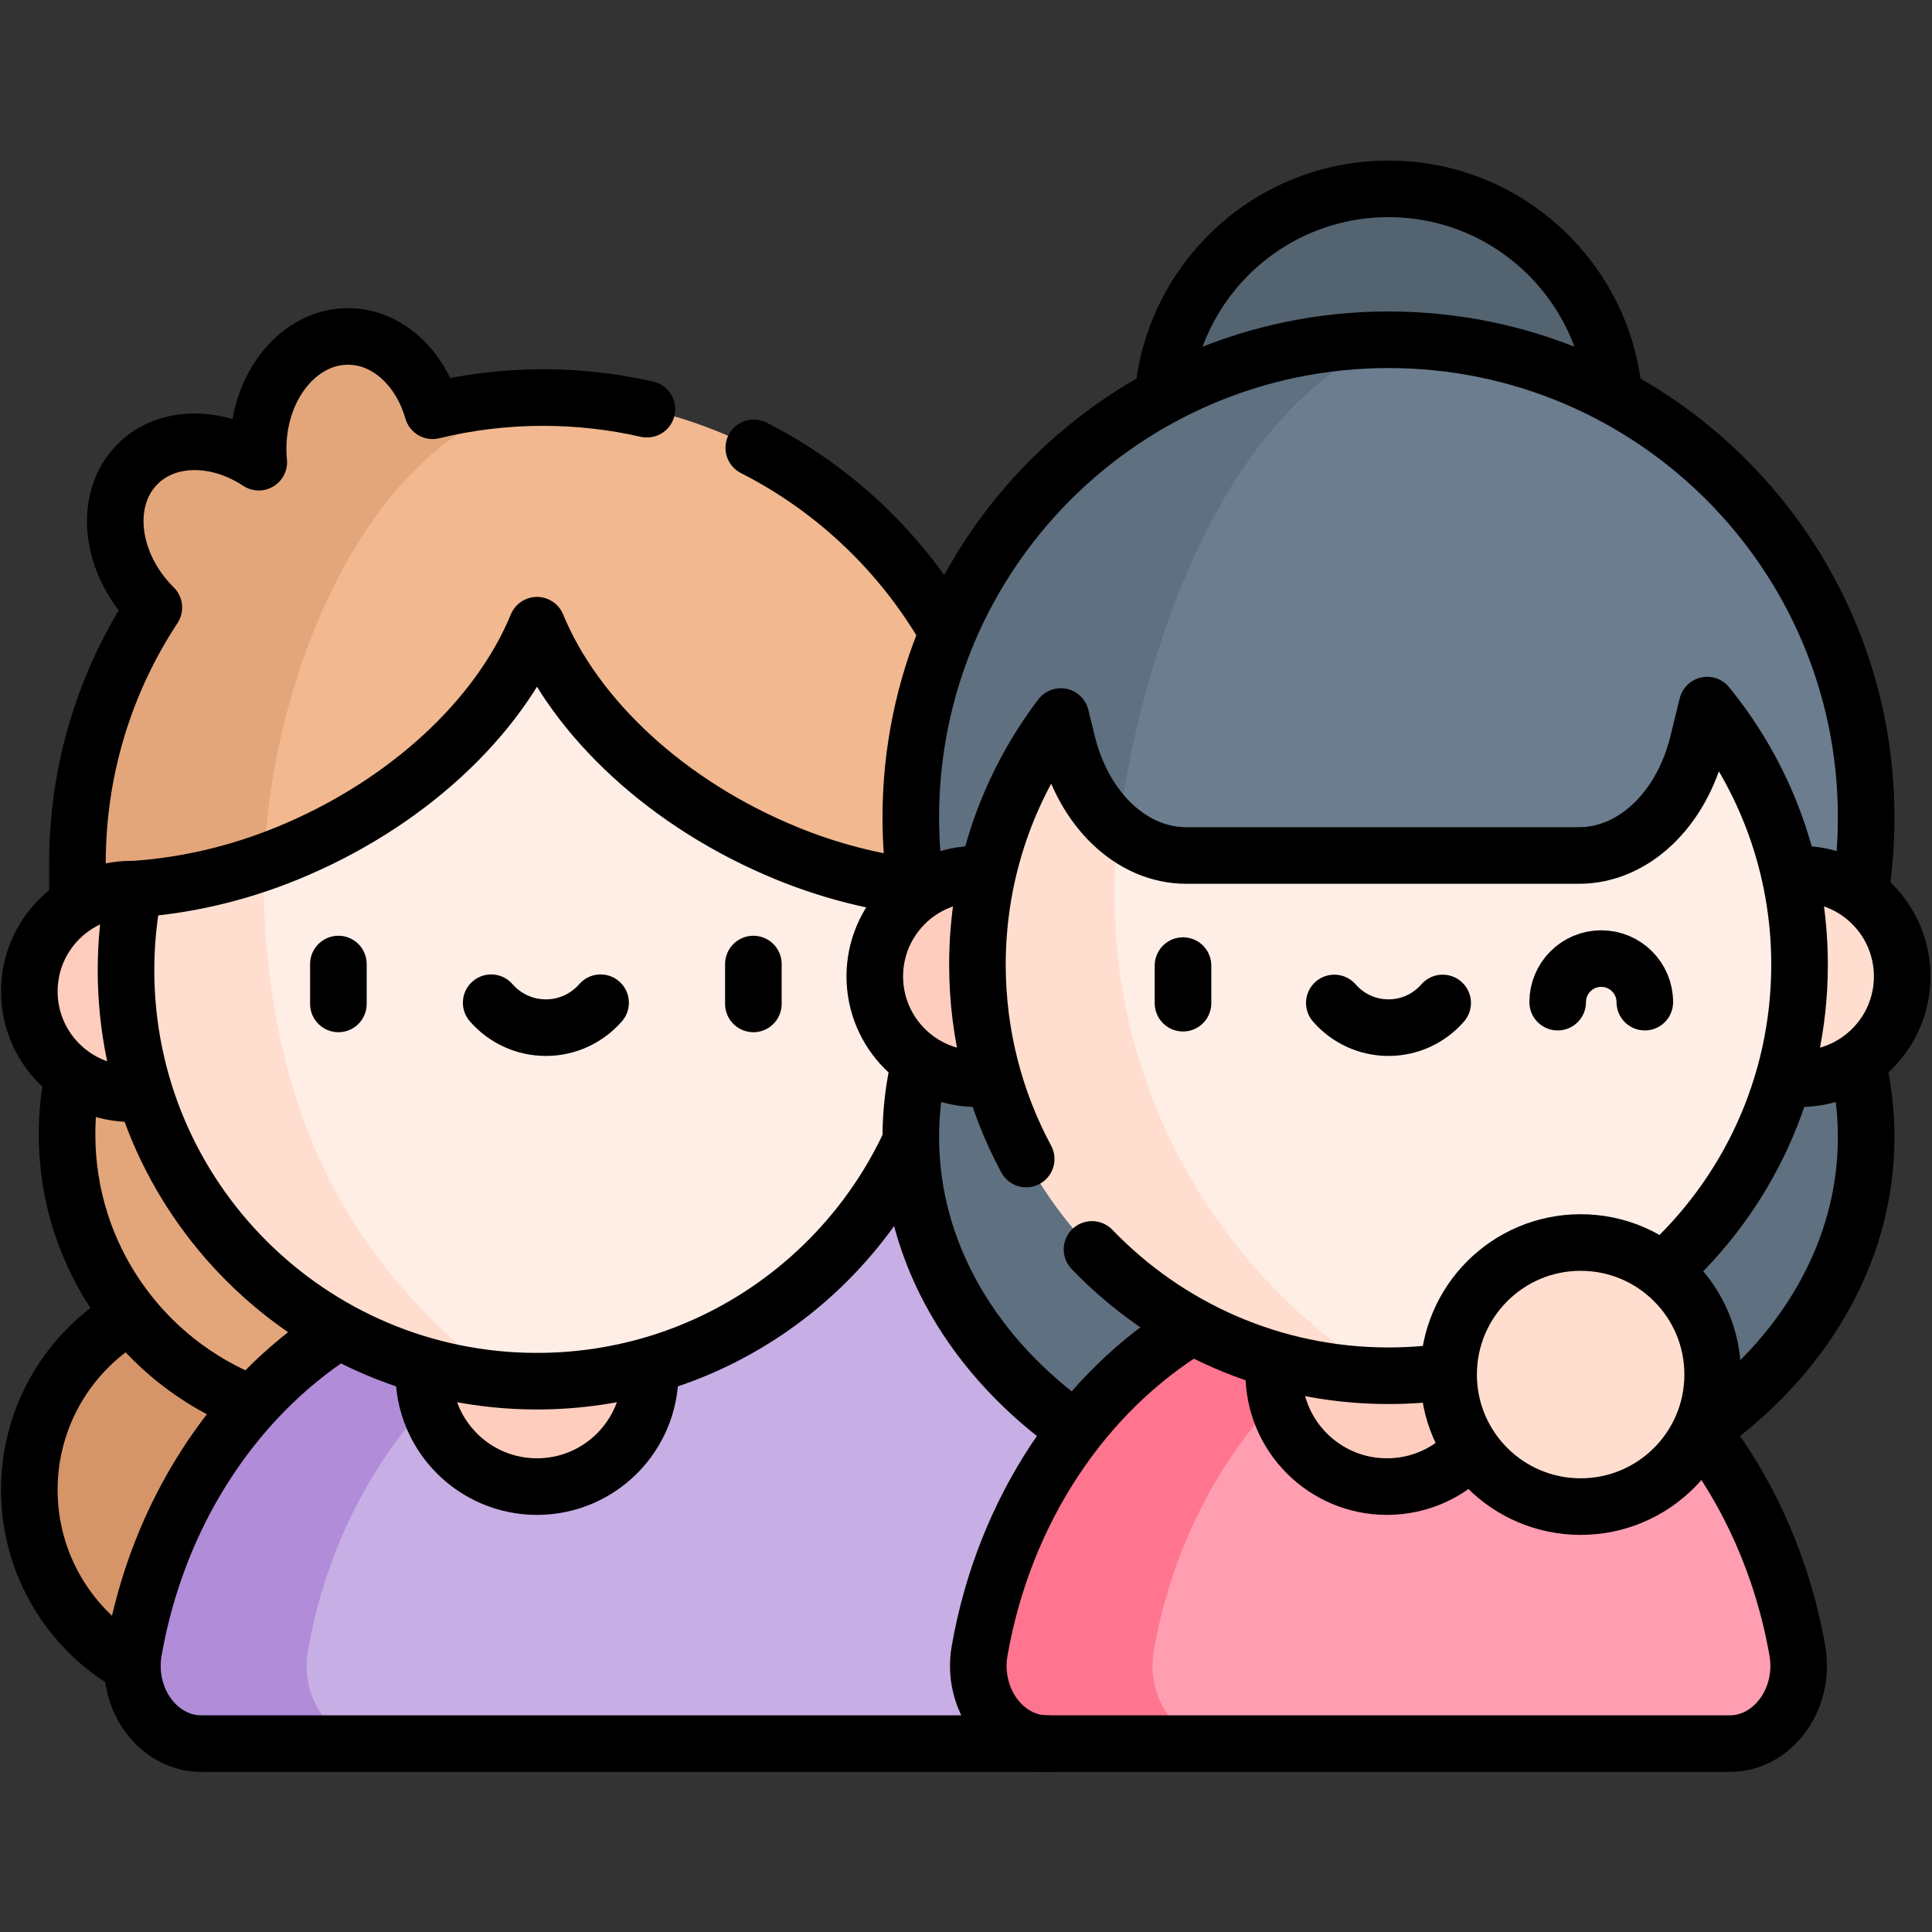 <?xml version="1.0" encoding="UTF-8" standalone="no"?>
<!-- Created with Inkscape (http://www.inkscape.org/) -->

<svg
        version="1.1"
        id="svg561"
        xml:space="preserve"
        width="682.667"
        height="682.667"
        viewBox="0 0 682.667 682.667"
        xmlns="http://www.w3.org/2000/svg"
><rect x="0" y="0" width="682.667" height="682.667" fill="#333333" stroke="none"/><defs
     id="defs565"><clipPath
       clipPathUnits="userSpaceOnUse"
       id="clipPath575"><path
         d="M 0,512 H 512 V 0 H 0 Z"
         id="path573" /></clipPath></defs><g
     id="g567"
     transform="matrix(1.333,0,0,-1.333,0,682.667)"><g
       id="g569"><g
         id="g571"
         clip-path="url(#clipPath575)"><g
           id="g577"
           transform="translate(114.506,117.206)"><path
             d="m 0,0 c 0,-29.473 -23.893,-53.366 -53.366,-53.366 -29.474,0 -53.367,23.893 -53.367,53.366 0,29.474 23.893,53.366 53.367,53.366 C -23.893,53.366 0,29.474 0,0"
             style="fill:#d69569;fill-opacity:1;fill-rule:nonzero;stroke:none"
             id="path579" /></g><g
           id="g581"
           transform="translate(170.766,211.416)"><path
             d="m 0,0 c 0,-42.248 -34.249,-76.496 -76.497,-76.496 -42.247,0 -76.496,34.248 -76.496,76.496 0,42.248 34.249,76.496 76.496,76.496 C -34.249,76.496 0,42.248 0,0"
             style="fill:#e3a67b;fill-opacity:1;fill-rule:nonzero;stroke:none"
             id="path583" /></g><g
           id="g585"
           transform="translate(143.943,406.748)"><path
             d="m 0,0 v 0 c -10.087,0 -19.888,-1.219 -29.272,-3.502 -3.304,11.485 -12.095,19.7 -22.425,19.7 -13.157,0 -23.824,-13.327 -23.824,-29.767 0,-1.208 0.064,-2.396 0.176,-3.566 -10.955,7.231 -24.279,7.352 -32.137,-0.506 -9.304,-9.304 -7.422,-26.271 4.203,-37.895 0.04,-0.041 0.083,-0.078 0.123,-0.118 -12.802,-19.451 -20.26,-42.734 -20.26,-67.762 v -23.33 h 246.831 v 23.33 C 123.415,-55.255 68.16,0 0,0"
             style="fill:#f2b88f;fill-opacity:1;fill-rule:nonzero;stroke:none"
             id="path587" /></g><g
           id="g589"
           transform="translate(69.953,278.6)"><path
             d="m 0,0 c 0,48.48 25.247,118.142 73.99,128.148 v 0 0 c -10.087,0 -19.888,-1.219 -29.272,-3.502 -3.303,11.485 -12.095,19.701 -22.425,19.701 -13.157,0 -23.824,-13.328 -23.824,-29.768 0,-1.208 0.064,-2.396 0.176,-3.566 -10.955,7.231 -24.278,7.353 -32.137,-0.506 -9.303,-9.304 -7.422,-26.27 4.203,-37.895 0.04,-0.041 0.083,-0.078 0.123,-0.118 C -41.968,53.043 -49.425,29.76 -49.425,4.733 v -23.33 H 0 Z"
             style="fill:#e3a67b;fill-opacity:1;fill-rule:nonzero;stroke:none"
             id="path591" /></g><g
           id="g593"
           transform="translate(35.447,74.573)"><path
             d="m 0,0 c 10.089,57.449 54.777,100.743 108.376,100.743 v 51.528 H 261.631 L 242.163,-24.64 H 17.929 C 6.459,-24.64 -2.241,-12.763 0,0"
             style="fill:#c7aee4;fill-opacity:1;fill-rule:nonzero;stroke:none"
             id="path595" /></g><g
           id="g597"
           transform="translate(81.616,74.573)"><path
             d="m 0,0 c 8.599,48.962 42.332,87.636 85.292,97.996 -7.446,1.795 -15.167,2.747 -23.085,2.747 -53.6,0 -98.287,-43.294 -108.376,-100.743 -2.242,-12.763 6.458,-24.64 17.929,-24.64 H 17.929 C 6.458,-24.64 -2.242,-12.763 0,0"
             style="fill:#b18cd9;fill-opacity:1;fill-rule:nonzero;stroke:none"
             id="path599" /></g><g
           id="g601"
           transform="translate(172.342,148.067)"><path
             d="m 0,0 c 0,-16.569 -13.432,-30 -30,-30 -16.568,0 -30,13.431 -30,30 0,16.568 13.432,30 30,30 C -13.432,30 0,16.568 0,0"
             style="fill:#ffcdbe;fill-opacity:1;fill-rule:nonzero;stroke:none"
             id="path603" /></g><g
           id="g605"
           transform="translate(61.999,249.33)"><path
             d="m 0,0 c 0,-14.974 -12.139,-27.113 -27.113,-27.113 -14.974,0 -27.113,12.139 -27.113,27.113 0,14.974 12.139,27.113 27.113,27.113 C -12.139,27.113 0,14.974 0,0"
             style="fill:#ffcdbe;fill-opacity:1;fill-rule:nonzero;stroke:none"
             id="path607" /></g><g
           id="g609"
           transform="translate(249.157,276.433)"><path
             d="M 0,0 C -13.273,0.882 -27.054,3.949 -40.642,9.513 -72.01,22.359 -96.628,45.187 -106.815,69.967 -117.003,45.187 -141.621,22.359 -172.989,9.513 -186.577,3.949 -200.358,0.882 -213.631,0 c -1.39,-6.947 -2.123,-14.13 -2.123,-21.485 0,-60.165 48.774,-108.939 108.939,-108.939 60.165,0 108.939,48.774 108.939,108.939 C 2.124,-14.13 1.39,-6.947 0,0"
             style="fill:#ffeee5;fill-opacity:1;fill-rule:nonzero;stroke:none"
             id="path611" /></g><g
           id="g613"
           transform="translate(132.628,146.445)"><path
             d="m 0,0 c -38.255,29.639 -62.887,68.529 -62.887,137.059 l -0.002,0.005 c -11.486,-4.032 -23.029,-6.333 -34.213,-7.076 -1.389,-6.947 -2.123,-14.13 -2.123,-21.485 C -99.225,51.612 -55.613,4.915 0,0"
             style="fill:#ffdecf;fill-opacity:1;fill-rule:nonzero;stroke:none"
             id="path615" /></g><g
           id="g617"
           transform="translate(494.682,210.72)"><path
             d="m 0,0 c 0,-56.682 -56.691,-102.632 -126.625,-102.632 -69.933,0 -126.625,45.95 -126.625,102.632 0,56.682 56.692,102.631 126.625,102.631 C -56.691,102.631 0,56.682 0,0"
             style="fill:#5f7080;fill-opacity:1;fill-rule:nonzero;stroke:none"
             id="path619" /></g><g
           id="g621"
           transform="translate(259.681,74.573)"><path
             d="m 0,0 c 10.09,57.449 54.776,100.743 108.376,100.743 53.6,0 98.287,-43.294 108.376,-100.743 2.242,-12.762 -6.458,-24.64 -17.929,-24.64 H 17.929 C 6.459,-24.64 -2.241,-12.762 0,0"
             style="fill:#ff9eb1;fill-opacity:1;fill-rule:nonzero;stroke:none"
             id="path623" /></g><g
           id="g625"
           transform="translate(305.851,74.573)"><path
             d="m 0,0 c 8.599,48.962 42.331,87.636 85.291,97.996 -7.446,1.795 -15.167,2.747 -23.085,2.747 C 8.606,100.743 -36.08,57.449 -46.17,0 c -2.241,-12.762 6.459,-24.64 17.929,-24.64 h 46.17 C 6.458,-24.64 -2.242,-12.762 0,0"
             style="fill:#ff758f;fill-opacity:1;fill-rule:nonzero;stroke:none"
             id="path627" /></g><g
           id="g629"
           transform="translate(397.646,148.067)"><path
             d="m 0,0 c 0,-16.569 -13.432,-30 -30,-30 -16.569,0 -30,13.431 -30,30 0,16.568 13.431,30 30,30 C -13.432,30 0,16.568 0,0"
             style="fill:#ffcdbe;fill-opacity:1;fill-rule:nonzero;stroke:none"
             id="path631" /></g><g
           id="g633"
           transform="translate(428.057,402.067)"><path
             d="m 0,0 c 0,-33.137 -26.862,-60 -60,-60 -33.137,0 -60,26.863 -60,60 0,33.137 26.863,60 60,60 C -26.862,60 0,33.137 0,0"
             style="fill:#546370;fill-opacity:1;fill-rule:nonzero;stroke:none"
             id="path635" /></g><g
           id="g637"
           transform="translate(493.069,275.22)"><path
             d="m 0,0 c 1.058,6.585 1.612,13.338 1.612,20.221 0,69.934 -56.691,126.626 -126.625,126.626 -69.932,0 -126.625,-56.692 -126.625,-126.626 0,-6.883 0.555,-13.636 1.613,-20.221 z"
             style="fill:#6b7d8e;fill-opacity:1;fill-rule:nonzero;stroke:none"
             id="path639" /></g><g
           id="g641"
           transform="translate(241.432,295.441)"><path
             d="m 0,0 c 0,-6.883 0.555,-13.636 1.613,-20.221 h 53.372 v 17.063 c 0,0 11.07,103.209 71.64,129.783 C 56.692,126.625 0,69.934 0,0"
             style="fill:#5f7080;fill-opacity:1;fill-rule:nonzero;stroke:none"
             id="path643" /></g><g
           id="g645"
           transform="translate(231.887,253.304)"><path
             d="m 0,0 c 0,-14.974 12.139,-27.113 27.113,-27.113 14.974,0 27.114,12.139 27.114,27.113 0,14.974 -12.14,27.113 -27.114,27.113 C 12.139,27.113 0,14.974 0,0"
             style="fill:#ffcdbe;fill-opacity:1;fill-rule:nonzero;stroke:none"
             id="path647" /></g><g
           id="g649"
           transform="translate(450.001,253.304)"><path
             d="m 0,0 c 0,-14.974 12.139,-27.113 27.113,-27.113 14.974,0 27.113,12.139 27.113,27.113 0,14.974 -12.139,27.113 -27.113,27.113 C 12.139,27.113 0,14.974 0,0"
             style="fill:#ffdecf;fill-opacity:1;fill-rule:nonzero;stroke:none"
             id="path651" /></g><g
           id="g653"
           transform="translate(450.073,315.19)"><path
             d="M 0,0 C -4.364,-17.765 -17.112,-29.831 -31.519,-29.831 H -135.63 c -14.405,0 -27.154,12.066 -31.517,29.831 l -1.719,6.997 -0.008,0.011 c -13.868,-18.281 -22.103,-41.071 -22.103,-65.788 0,-60.177 48.784,-108.96 108.96,-108.96 60.178,0 108.96,48.783 108.96,108.96 0,26.098 -9.178,50.049 -24.479,68.811 z"
             style="fill:#ffeee5;fill-opacity:1;fill-rule:nonzero;stroke:none"
             id="path655" /></g><g
           id="g657"
           transform="translate(295.414,275.01)"><path
             d="m 0,0 c 0,5.844 0.353,11.604 1.003,17.273 -6.256,5.267 -11.117,13.24 -13.491,22.907 l -1.719,6.997 -0.007,0.009 C -28.083,28.906 -36.317,6.117 -36.317,-18.6 c 0,-59.656 47.944,-108.106 107.401,-108.941 C 28.422,-101.107 0,-53.876 0,0"
             style="fill:#ffdecf;fill-opacity:1;fill-rule:nonzero;stroke:none"
             id="path659" /></g><g
           id="g661"
           transform="translate(383.99,147.766)"><path
             d="M 0,0 C 0,-19.33 15.67,-35 35,-35 54.33,-35 70,-19.33 70,0 70,19.33 54.33,35 35,35 15.67,35 0,19.33 0,0"
             style="fill:#ffdecf;fill-opacity:1;fill-rule:nonzero;stroke:none"
             id="path663" /></g><g
           id="g665"
           transform="translate(89.702,256.582)"><path
             d="M 0,0 V -10.568"
             style="fill:none;stroke:#000000;stroke-width:15;stroke-linecap:round;stroke-linejoin:round;stroke-miterlimit:10;stroke-dasharray:none;stroke-opacity:1"
             id="path667" /></g><g
           id="g669"
           transform="translate(199.702,256.582)"><path
             d="M 0,0 V -10.568"
             style="fill:none;stroke:#000000;stroke-width:15;stroke-linecap:round;stroke-linejoin:round;stroke-miterlimit:10;stroke-dasharray:none;stroke-opacity:1"
             id="path671" /></g><g
           id="g673"
           transform="translate(130.201,246.328)"><path
             d="m 0,0 c 3.525,-4.046 8.712,-6.605 14.5,-6.605 5.788,0 10.975,2.559 14.5,6.605"
             style="fill:none;stroke:#000000;stroke-width:15;stroke-linecap:round;stroke-linejoin:round;stroke-miterlimit:10;stroke-dasharray:none;stroke-opacity:1"
             id="path675" /></g><g
           id="g677"
           transform="translate(34.922,70.713)"><path
             d="m 0,0 c -16.208,9.159 -27.149,26.548 -27.149,46.493 0,19.751 10.73,36.996 26.678,46.224"
             style="fill:none;stroke:#000000;stroke-width:15;stroke-linecap:round;stroke-linejoin:round;stroke-miterlimit:10;stroke-dasharray:none;stroke-opacity:1"
             id="path679" /></g><g
           id="g681"
           transform="translate(66.539,140.101)"><path
             d="m 0,0 c -28.54,11.105 -48.766,38.848 -48.766,71.315 0,5.281 0.535,10.437 1.554,15.416"
             style="fill:none;stroke:#000000;stroke-width:15;stroke-linecap:round;stroke-linejoin:round;stroke-miterlimit:10;stroke-dasharray:none;stroke-opacity:1"
             id="path683" /></g><g
           id="g685"
           transform="translate(171.486,403.663)"><path
             d="m 0,0 c -8.856,2.019 -18.075,3.085 -27.543,3.085 v 0 c -10.087,0 -19.888,-1.219 -29.272,-3.502 -3.304,11.485 -12.095,19.7 -22.425,19.7 -13.157,0 -23.824,-13.327 -23.824,-29.767 0,-1.208 0.064,-2.396 0.176,-3.566 -10.955,7.231 -24.279,7.352 -32.137,-0.506 -9.304,-9.304 -7.422,-26.271 4.203,-37.895 0.04,-0.041 0.083,-0.078 0.123,-0.118 -12.802,-19.452 -20.259,-42.734 -20.259,-67.762 v -10.691"
             style="fill:none;stroke:#000000;stroke-width:15;stroke-linecap:round;stroke-linejoin:round;stroke-miterlimit:10;stroke-dasharray:none;stroke-opacity:1"
             id="path687" /></g><g
           id="g689"
           transform="translate(251.147,344.521)"><path
             d="M 0,0 C -11.948,20.888 -29.825,37.949 -51.338,48.889"
             style="fill:none;stroke:#000000;stroke-width:15;stroke-linecap:round;stroke-linejoin:round;stroke-miterlimit:10;stroke-dasharray:none;stroke-opacity:1"
             id="path691" /></g><g
           id="g693"
           transform="translate(38.08,222.402)"><path
             d="m 0,0 c -1.047,-0.123 -2.113,-0.186 -3.193,-0.186 -14.974,0 -27.114,12.139 -27.114,27.113 0,14.974 12.14,27.113 27.114,27.113 0.172,0 0.343,-10e-4 0.514,-0.004"
             style="fill:none;stroke:#000000;stroke-width:15;stroke-linecap:round;stroke-linejoin:round;stroke-miterlimit:10;stroke-dasharray:none;stroke-opacity:1"
             id="path695" /></g><g
           id="g697"
           transform="translate(242.236,277.087)"><path
             d="m 0,0 c -11.108,1.362 -22.481,4.256 -33.721,8.859 -31.368,12.846 -55.986,35.674 -66.174,60.454 -10.187,-24.78 -34.805,-47.608 -66.173,-60.454 -13.588,-5.565 -27.369,-8.631 -40.642,-9.513 -1.39,-6.947 -2.123,-14.13 -2.123,-21.485 0,-60.166 48.773,-108.939 108.938,-108.939 43.819,0 81.596,25.871 98.888,63.172"
             style="fill:none;stroke:#000000;stroke-width:15;stroke-linecap:round;stroke-linejoin:round;stroke-miterlimit:10;stroke-dasharray:none;stroke-opacity:1"
             id="path699" /></g><g
           id="g701"
           transform="translate(285.192,133.114)"><path
             d="m 0,0 c -26.805,18.818 -43.761,46.607 -43.761,77.606 0,6.771 0.809,13.389 2.353,19.793"
             style="fill:none;stroke:#000000;stroke-width:15;stroke-linecap:round;stroke-linejoin:round;stroke-miterlimit:10;stroke-dasharray:none;stroke-opacity:1"
             id="path703" /></g><g
           id="g705"
           transform="translate(492.334,230.492)"><path
             d="m 0,0 c 1.541,-6.398 2.348,-13.009 2.348,-19.772 0,-30.981 -16.937,-58.756 -43.715,-77.574"
             style="fill:none;stroke:#000000;stroke-width:15;stroke-linecap:round;stroke-linejoin:round;stroke-miterlimit:10;stroke-dasharray:none;stroke-opacity:1"
             id="path707" /></g><g
           id="g709"
           transform="translate(277.609,49.933)"><path
             d="m 0,0 c -11.47,0 -20.17,11.877 -17.929,24.64 6.538,37.229 27.607,68.514 56.215,85.924"
             style="fill:none;stroke:#000000;stroke-width:15;stroke-linecap:round;stroke-linejoin:round;stroke-miterlimit:10;stroke-dasharray:none;stroke-opacity:1"
             id="path711" /></g><g
           id="g713"
           transform="translate(450.967,132.833)"><path
             d="M 0,0 C 12.619,-16.234 21.593,-36.204 25.466,-58.26 27.708,-71.022 19.008,-82.899 7.537,-82.899 h -405.128 c -11.47,0 -20.17,11.877 -17.929,24.639 6.346,36.131 26.376,66.663 53.701,84.347"
             style="fill:none;stroke:#000000;stroke-width:15;stroke-linecap:round;stroke-linejoin:round;stroke-miterlimit:10;stroke-dasharray:none;stroke-opacity:1"
             id="path715" /></g><g
           id="g717"
           transform="translate(389.868,127.914)"><path
             d="m 0,0 c -5.488,-6.048 -13.412,-9.847 -22.223,-9.847 -16.569,0 -30,13.431 -30,30 0,1.145 0.064,2.275 0.189,3.387"
             style="fill:none;stroke:#000000;stroke-width:15;stroke-linecap:round;stroke-linejoin:round;stroke-miterlimit:10;stroke-dasharray:none;stroke-opacity:1"
             id="path719" /></g><g
           id="g721"
           transform="translate(308.299,407.494)"><path
             d="m 0,0 c 2.743,30.594 28.45,54.573 59.758,54.573 31.266,0 56.948,-23.916 59.747,-54.453"
             style="fill:none;stroke:#000000;stroke-width:15;stroke-linecap:round;stroke-linejoin:round;stroke-miterlimit:10;stroke-dasharray:none;stroke-opacity:1"
             id="path723" /></g><g
           id="g725"
           transform="translate(493.148,275.717)"><path
             d="m 0,0 c 1.006,6.428 1.533,13.014 1.533,19.725 0,69.933 -56.691,126.625 -126.625,126.625 -69.932,0 -126.625,-56.692 -126.625,-126.625 0,-6.756 0.535,-13.387 1.554,-19.856"
             style="fill:none;stroke:#000000;stroke-width:15;stroke-linecap:round;stroke-linejoin:round;stroke-miterlimit:10;stroke-dasharray:none;stroke-opacity:1"
             id="path727" /></g><g
           id="g729"
           transform="translate(261.496,280.304)"><path
             d="m 0,0 c -0.822,0.075 -1.654,0.113 -2.496,0.113 -14.974,0 -27.113,-12.139 -27.113,-27.113 0,-14.974 12.139,-27.113 27.113,-27.113 1.394,0 2.764,0.105 4.101,0.308"
             style="fill:none;stroke:#000000;stroke-width:15;stroke-linecap:round;stroke-linejoin:round;stroke-miterlimit:10;stroke-dasharray:none;stroke-opacity:1"
             id="path731" /></g><g
           id="g733"
           transform="translate(473.095,226.487)"><path
             d="m 0,0 c 1.312,-0.195 2.653,-0.296 4.02,-0.296 14.973,0 27.112,12.139 27.112,27.113 0,14.974 -12.139,27.113 -27.112,27.113 -0.854,0 -1.698,-0.039 -2.531,-0.117"
             style="fill:none;stroke:#000000;stroke-width:15;stroke-linecap:round;stroke-linejoin:round;stroke-miterlimit:10;stroke-dasharray:none;stroke-opacity:1"
             id="path735" /></g><g
           id="g737"
           transform="translate(289.466,180.94)"><path
             d="m 0,0 c 19.827,-20.642 47.709,-33.49 78.591,-33.49 5.356,0 10.622,0.387 15.771,1.134"
             style="fill:none;stroke:#000000;stroke-width:15;stroke-linecap:round;stroke-linejoin:round;stroke-miterlimit:10;stroke-dasharray:none;stroke-opacity:1"
             id="path739" /></g><g
           id="g741"
           transform="translate(440.832,175.316)"><path
             d="m 0,0 c 22.213,19.947 36.185,48.889 36.185,81.094 0,26.097 -9.179,50.049 -24.48,68.811 L 9.241,139.874 C 4.877,122.108 -7.871,110.042 -22.277,110.042 h -104.112 c -14.405,0 -27.154,12.066 -31.517,29.832 l -1.719,6.997 -0.008,0.01 c -13.868,-18.281 -22.102,-41.071 -22.102,-65.787 0,-18.633 4.676,-36.173 12.921,-51.511"
             style="fill:none;stroke:#000000;stroke-width:15;stroke-linecap:round;stroke-linejoin:round;stroke-miterlimit:10;stroke-dasharray:none;stroke-opacity:1"
             id="path743" /></g><g
           id="g745"
           transform="translate(383.99,147.766)"><path
             d="M 0,0 C 0,-19.33 15.67,-35 35,-35 54.33,-35 70,-19.33 70,0 70,19.33 54.33,35 35,35 15.67,35 0,19.33 0,0 Z"
             style="fill:none;stroke:#000000;stroke-width:15;stroke-linecap:round;stroke-linejoin:round;stroke-miterlimit:10;stroke-dasharray:none;stroke-opacity:1"
             id="path747" /></g><g
           id="g749"
           transform="translate(313.585,256.17)"><path
             d="M 0,0 V -9.965"
             style="fill:none;stroke:#000000;stroke-width:15;stroke-linecap:round;stroke-linejoin:round;stroke-miterlimit:10;stroke-dasharray:none;stroke-opacity:1"
             id="path751" /></g><g
           id="g753"
           transform="translate(353.695,246.266)"><path
             d="m 0,0 c 3.492,-4.007 8.629,-6.543 14.361,-6.543 5.733,0 10.869,2.536 14.362,6.543"
             style="fill:none;stroke:#000000;stroke-width:15;stroke-linecap:round;stroke-linejoin:round;stroke-miterlimit:10;stroke-dasharray:none;stroke-opacity:1"
             id="path755" /></g><g
           id="g757"
           transform="translate(412.904,246.482)"><path
             d="M 0,0 C 0,6.378 5.171,11.548 11.548,11.548 17.926,11.548 23.097,6.378 23.097,0"
             style="fill:none;stroke:#000000;stroke-width:15;stroke-linecap:round;stroke-linejoin:round;stroke-miterlimit:10;stroke-dasharray:none;stroke-opacity:1"
             id="path759" /></g><g
           id="g761"
           transform="translate(172.296,149.745)"><path
             d="m 0,0 c 0.03,-0.556 0.046,-1.115 0.046,-1.678 0,-16.569 -13.432,-30 -30,-30 -16.568,0 -30,13.431 -30,30 0,0.566 0.016,1.128 0.046,1.686"
             style="fill:none;stroke:#000000;stroke-width:15;stroke-linecap:round;stroke-linejoin:round;stroke-miterlimit:10;stroke-dasharray:none;stroke-opacity:1"
             id="path763" /></g></g></g></g></svg>
